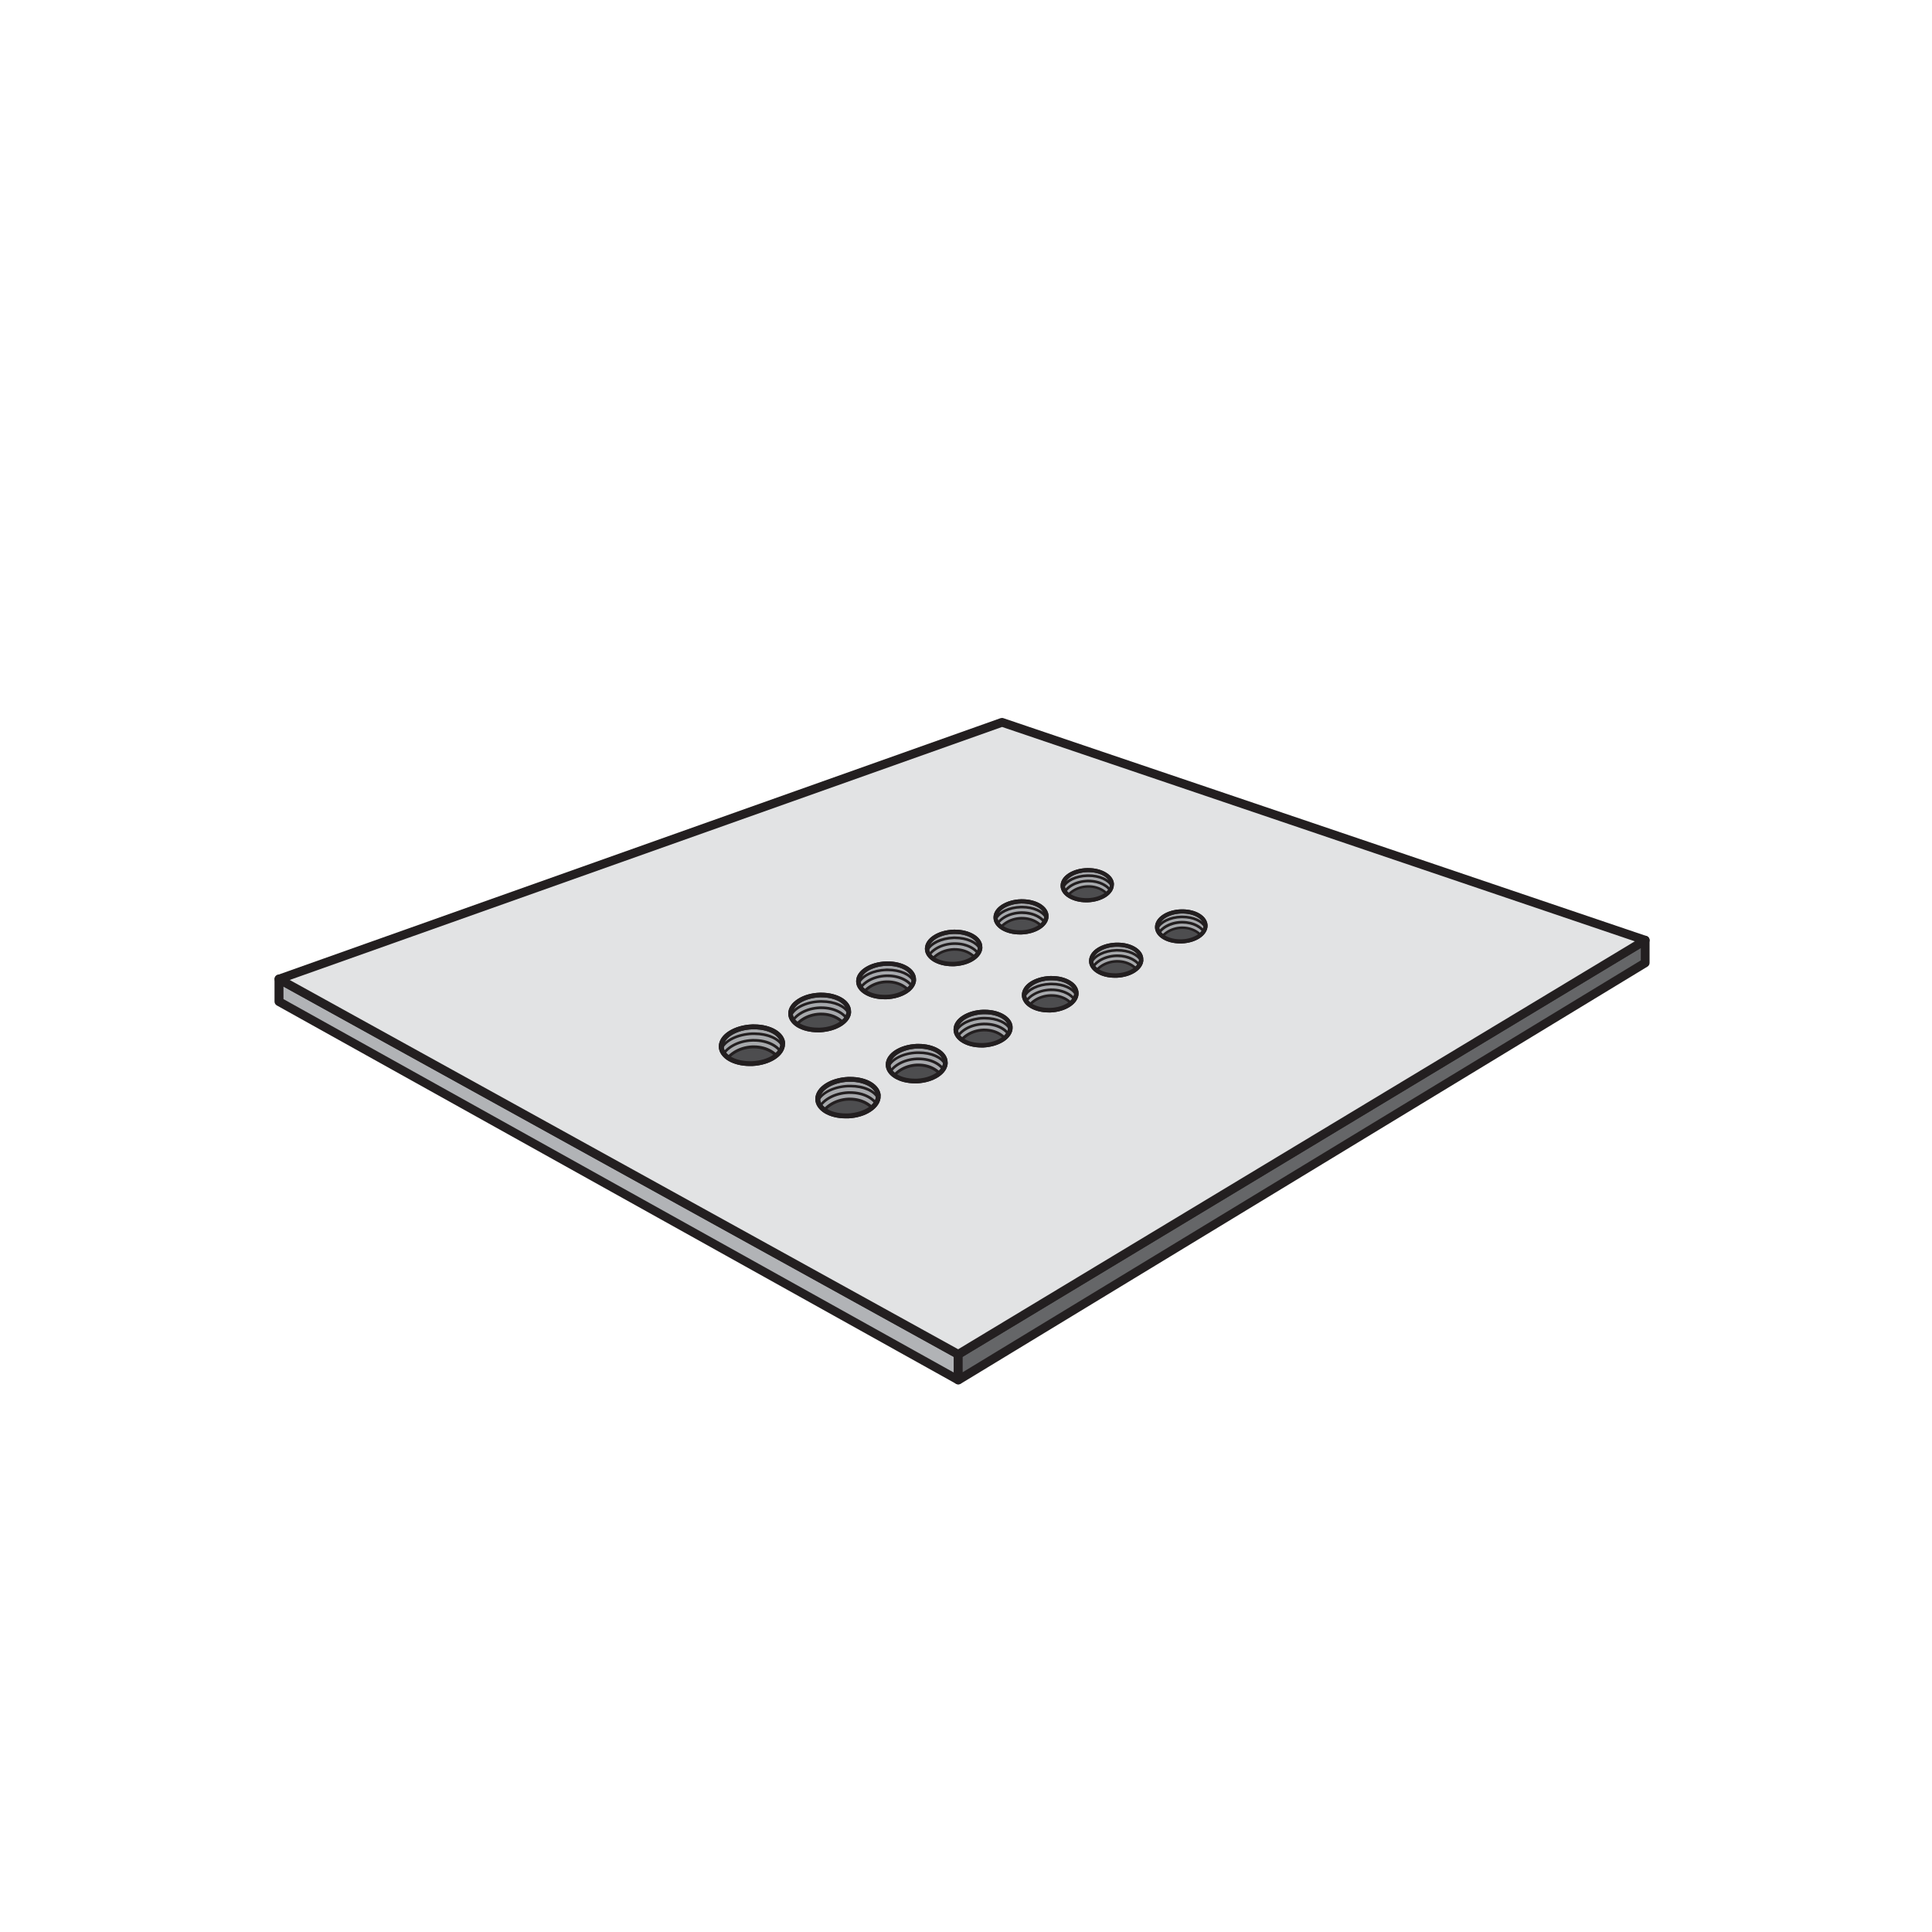 <svg viewBox="0 0 220 220" xmlns:xlink="http://www.w3.org/1999/xlink" xmlns="http://www.w3.org/2000/svg" data-name="Calque 2" id="Calque_2">
  <defs>
    <clipPath id="clippath">
      <path style="fill: none; stroke-width: 0px;" d="m89.13,118.89c0,1.14-1.55,2.14-3.47,2.23-1.94.09-3.53-.78-3.53-1.95,0-1.16,1.59-2.16,3.53-2.23,1.92-.07,3.47.81,3.47,1.95"></path>
    </clipPath>
    <clipPath id="clippath-1">
      <path style="fill: none; stroke-width: 0px;" d="m100.01,124.83c0,1.14-1.52,2.14-3.41,2.23-1.92.1-3.48-.77-3.48-1.92,0-1.16,1.56-2.16,3.47-2.23,1.9-.08,3.42.79,3.43,1.92"></path>
    </clipPath>
    <clipPath id="clippath-2">
      <path style="fill: none; stroke-width: 0px;" d="m96.65,115.18c0,1.09-1.46,2.03-3.28,2.11-1.84.08-3.35-.76-3.35-1.86,0-1.11,1.5-2.05,3.34-2.11,1.82-.06,3.29.78,3.29,1.86"></path>
    </clipPath>
    <clipPath id="clippath-3">
      <path style="fill: none; stroke-width: 0px;" d="m107.65,120.98c0,1.08-1.43,2.03-3.23,2.11-1.81.09-3.3-.74-3.3-1.84s1.47-2.05,3.28-2.11c1.79-.07,3.24.76,3.25,1.84"></path>
    </clipPath>
    <clipPath id="clippath-4">
      <path style="fill: none; stroke-width: 0px;" d="m104.06,111.53c0,1.04-1.39,1.94-3.12,2.01-1.75.07-3.19-.73-3.19-1.79,0-1.06,1.42-1.96,3.17-2.01,1.73-.05,3.13.75,3.14,1.79"></path>
    </clipPath>
    <clipPath id="clippath-5">
      <path style="fill: none; stroke-width: 0px;" d="m115.05,117.01c0,1.04-1.36,1.94-3.07,2.01-1.73.08-3.14-.72-3.15-1.77,0-1.05,1.4-1.95,3.12-2.01,1.71-.06,3.09.73,3.1,1.77"></path>
    </clipPath>
    <clipPath id="clippath-6">
      <path style="fill: none; stroke-width: 0px;" d="m111.61,107.85c0,1-1.32,1.87-2.99,1.93-1.68.06-3.06-.71-3.06-1.73,0-1.02,1.36-1.88,3.04-1.93,1.66-.05,3.01.73,3.01,1.73"></path>
    </clipPath>
    <clipPath id="clippath-7">
      <path style="fill: none; stroke-width: 0px;" d="m122.57,113.09c.01,1-1.3,1.86-2.94,1.93-1.65.07-3.01-.7-3.02-1.71,0-1.01,1.33-1.88,2.98-1.93,1.64-.05,2.96.72,2.97,1.71"></path>
    </clipPath>
    <clipPath id="clippath-8">
      <path style="fill: none; stroke-width: 0px;" d="m119.15,104.32c.01.97-1.26,1.79-2.86,1.85-1.61.06-2.93-.7-2.94-1.68,0-.98,1.3-1.81,2.91-1.85,1.59-.04,2.88.71,2.89,1.68"></path>
    </clipPath>
    <clipPath id="clippath-9">
      <path style="fill: none; stroke-width: 0px;" d="m129.95,109.22c.01.96-1.24,1.79-2.81,1.85-1.58.06-2.89-.68-2.9-1.66-.01-.98,1.27-1.8,2.85-1.85,1.57-.04,2.84.7,2.85,1.66"></path>
    </clipPath>
    <clipPath id="clippath-10">
      <path style="fill: none; stroke-width: 0px;" d="m126.63,100.72c.01.94-1.22,1.74-2.76,1.79-1.55.05-2.83-.69-2.84-1.64-.01-.95,1.25-1.75,2.8-1.79,1.54-.03,2.79.7,2.8,1.64"></path>
    </clipPath>
    <clipPath id="clippath-11">
      <path style="fill: none; stroke-width: 0px;" d="m137.27,105.4c.01.93-1.19,1.73-2.71,1.79-1.53.05-2.79-.67-2.81-1.62-.01-.95,1.23-1.75,2.76-1.79,1.52-.04,2.75.69,2.76,1.62"></path>
    </clipPath>
  </defs>
  <polygon style="fill: #b1b3b6; stroke-width: 0px;" points="109.12 157.15 31.78 114.07 31.78 111.49 109.12 154.22 109.12 157.15"></polygon>
  <path style="fill: #231f20; stroke-width: 0px;" d="m109.12,157.15l.24-.44-77.08-42.94v-1.43s76.33,42.17,76.33,42.17v2.63s.5,0,.5,0l.24-.44-.24.44h.5v-2.93c0-.18-.1-.35-.26-.44l-77.34-42.73c-.16-.09-.35-.08-.5,0-.15.09-.25.26-.25.43v2.58c0,.18.1.35.26.44l77.34,43.08c.16.09.35.08.5,0,.15-.09.25-.26.25-.43h-.5Z"></path>
  <polygon style="fill: #656668; stroke-width: 0px;" points="109.12 157.15 187.34 109.64 187.34 107.06 109.12 154.22 109.12 157.15"></polygon>
  <path style="fill: #231f20; stroke-width: 0px;" d="m109.12,157.15l.26.43,78.22-47.51c.15-.09.24-.25.24-.43v-2.58c0-.18-.1-.35-.26-.44s-.35-.09-.51,0l-78.22,47.16c-.15.09-.24.25-.24.43v2.93c0,.18.1.35.26.44.16.09.35.09.51,0l-.26-.43h.5v-2.65l77.22-46.55v1.41l-77.98,47.36.26.43h.5-.5Z"></path>
  <polygon style="fill: #e2e3e4; stroke-width: 0px;" points="109.12 154.22 31.78 111.49 114.11 82.25 187.34 107.06 109.12 154.22"></polygon>
  <path style="fill: #231f20; stroke-width: 0px;" d="m109.12,154.22l.24-.44-76.37-42.19,81.12-28.81,72.05,24.41-77.3,46.6.26.43.24-.44-.24.44.26.43,78.22-47.16c.17-.1.26-.29.24-.48-.02-.19-.15-.36-.34-.42l-73.24-24.81c-.11-.04-.22-.03-.33,0l-82.33,29.24c-.18.07-.31.23-.33.43-.02.2.08.38.26.48l77.34,42.73c.16.09.35.08.5,0l-.26-.43Z"></path>
  <path style="fill: #a7a9ac; stroke-width: 0px;" d="m89.13,118.89c0,1.14-1.55,2.14-3.47,2.23-1.94.09-3.53-.79-3.53-1.95,0-1.16,1.59-2.16,3.53-2.23,1.92-.07,3.47.81,3.47,1.95Z"></path>
  <path style="fill: #231f20; stroke-width: 0px;" d="m89.13,118.89h-.27c0,.44-.31.9-.89,1.28-.58.37-1.4.63-2.32.67h-.25c-.87,0-1.64-.2-2.17-.52-.54-.32-.82-.73-.82-1.16,0-.45.31-.92.91-1.29.59-.37,1.43-.63,2.36-.66h.2c.87,0,1.64.2,2.18.52.54.32.81.73.81,1.15h.27s.27,0,.27,0c0-.68-.44-1.25-1.08-1.63-.64-.38-1.5-.6-2.46-.6h-.22c-1.02.04-1.94.32-2.63.75-.69.43-1.16,1.04-1.17,1.76,0,.68.45,1.25,1.08,1.63.64.38,1.5.6,2.45.6.09,0,.19,0,.28,0,1.01-.05,1.92-.33,2.59-.76.67-.43,1.14-1.04,1.14-1.74h-.27Z"></path>
  <g style="clip-path: url(#clippath);">
    <path style="fill: #231f20; stroke-width: 0px;" d="m82.32,120.44c.39-.97,1.74-1.77,3.34-1.82h.2c1.5,0,2.72.66,3.08,1.53l.2.08.08-.2c-.44-1.04-1.77-1.72-3.35-1.72h-.21c-1.69.07-3.14.89-3.61,2.01l.08.2.2-.08Z"></path>
    <path style="fill: #4d4d4f; stroke-width: 0px;" d="m82.36,121.3c.41-1.15,1.74-2.03,3.3-2.09,1.55-.06,2.85.7,3.25,1.8"></path>
    <path style="fill: #231f20; stroke-width: 0px;" d="m82.52,121.36c.38-1.07,1.64-1.92,3.15-1.98h.17c1.42,0,2.57.72,2.92,1.69l.22.1.1-.22c-.42-1.14-1.7-1.91-3.23-1.91h-.18c-1.62.07-3.01.98-3.45,2.21l.1.21.21-.1Z"></path>
    <path style="fill: #231f20; stroke-width: 0px;" d="m82.32,119.42c.38-.81,1.74-1.5,3.35-1.56h.22c1.5,0,2.71.56,3.05,1.28l.2.07.07-.2c-.45-.89-1.76-1.45-3.32-1.45h-.23c-1.68.07-3.12.76-3.6,1.73l.07.2.2-.07Z"></path>
  </g>
  <path style="fill: #231f20; stroke-width: 0px;" d="m89.13,118.89h-.27c0,.44-.31.9-.89,1.28-.58.37-1.4.63-2.32.67h-.25c-.87,0-1.64-.2-2.17-.52-.54-.32-.82-.73-.82-1.16,0-.45.31-.92.91-1.29.59-.37,1.43-.63,2.36-.66h.2c.87,0,1.64.2,2.18.52.54.32.81.73.81,1.15h.27s.27,0,.27,0c0-.68-.44-1.25-1.08-1.63-.64-.38-1.5-.6-2.46-.6h-.22c-1.02.04-1.94.32-2.63.75-.69.43-1.16,1.04-1.17,1.76,0,.68.45,1.25,1.08,1.63.64.38,1.5.6,2.45.6.09,0,.19,0,.28,0,1.01-.05,1.92-.33,2.59-.76.67-.43,1.14-1.04,1.14-1.74h-.27Z"></path>
  <path style="fill: #a7a9ac; stroke-width: 0px;" d="m100.01,124.83c0,1.14-1.52,2.14-3.41,2.23-1.92.1-3.48-.77-3.49-1.92,0-1.16,1.56-2.16,3.47-2.23,1.9-.08,3.42.79,3.43,1.92Z"></path>
  <path style="fill: #231f20; stroke-width: 0px;" d="m100.01,124.83h-.27c0,.44-.3.91-.87,1.28-.57.37-1.38.63-2.28.68-.09,0-.18,0-.28,0-.85,0-1.6-.2-2.12-.51-.53-.32-.8-.72-.8-1.14h0c0-.45.31-.92.89-1.29.58-.37,1.4-.63,2.32-.67h.22c.85,0,1.6.2,2.13.51.53.32.8.72.8,1.14h.27s.27,0,.27,0c0-.67-.44-1.23-1.06-1.61-.63-.38-1.47-.59-2.41-.59h-.24c-1,.05-1.91.32-2.59.76-.67.43-1.14,1.04-1.15,1.75h0c0,.68.44,1.24,1.06,1.62.63.38,1.47.59,2.41.59.1,0,.2,0,.3,0,.99-.05,1.89-.33,2.55-.77.66-.43,1.12-1.04,1.12-1.73h0s-.27,0-.27,0Z"></path>
  <g style="clip-path: url(#clippath-1);">
    <path style="fill: #231f20; stroke-width: 0px;" d="m93.31,126.4c.38-.97,1.71-1.76,3.29-1.83h.22c1.47,0,2.65.65,3.01,1.51l.2.08.08-.2c-.44-1.02-1.74-1.7-3.29-1.7h-.23c-1.67.08-3.09.9-3.55,2.02l.08.2.2-.08Z"></path>
    <path style="fill: #4d4d4f; stroke-width: 0px;" d="m93.35,127.26c.4-1.14,1.7-2.03,3.24-2.1,1.53-.07,2.81.69,3.21,1.78"></path>
    <path style="fill: #231f20; stroke-width: 0px;" d="m93.51,127.31c.37-1.06,1.61-1.92,3.09-1.98h.18c1.39,0,2.51.71,2.86,1.67l.22.1.1-.22c-.41-1.13-1.68-1.89-3.17-1.89h-.2c-1.6.08-2.96.99-3.4,2.21l.1.21.21-.1Z"></path>
    <path style="fill: #231f20; stroke-width: 0px;" d="m93.3,125.38c.37-.81,1.7-1.5,3.29-1.56h.25c1.46,0,2.64.55,2.99,1.26l.2.07.07-.2c-.45-.88-1.72-1.43-3.25-1.43h-.26c-1.66.08-3.08.77-3.55,1.74l.07.2.2-.07Z"></path>
  </g>
  <path style="fill: #231f20; stroke-width: 0px;" d="m100.01,124.83h-.27c0,.44-.3.91-.87,1.28-.57.37-1.38.63-2.28.68-.09,0-.18,0-.28,0-.85,0-1.6-.2-2.12-.51-.53-.32-.8-.72-.8-1.14h0c0-.45.31-.92.89-1.29.58-.37,1.4-.63,2.32-.67h.22c.85,0,1.6.2,2.13.51.53.32.8.72.8,1.14h.27s.27,0,.27,0c0-.67-.44-1.23-1.06-1.61-.63-.38-1.47-.59-2.41-.59h-.24c-1,.05-1.91.32-2.59.76-.67.43-1.14,1.04-1.15,1.75h0c0,.68.44,1.24,1.06,1.62.63.38,1.47.59,2.41.59.1,0,.2,0,.3,0,.99-.05,1.89-.33,2.55-.77.66-.43,1.12-1.04,1.12-1.73h0s-.27,0-.27,0Z"></path>
  <path style="fill: #a7a9ac; stroke-width: 0px;" d="m96.65,115.18c0,1.09-1.46,2.03-3.28,2.11-1.84.08-3.35-.76-3.35-1.86,0-1.11,1.5-2.05,3.34-2.11,1.82-.06,3.29.78,3.29,1.86Z"></path>
  <path style="fill: #231f20; stroke-width: 0px;" d="m96.65,115.18h-.26c0,.42-.29.86-.84,1.21-.54.35-1.32.6-2.19.63h-.23c-.82,0-1.56-.19-2.07-.5-.51-.31-.78-.7-.78-1.11,0-.43.3-.87.86-1.22.56-.35,1.35-.59,2.23-.62h.17c.83,0,1.56.19,2.07.5.51.31.78.7.78,1.1h.26s.26,0,.26,0c0-.65-.43-1.19-1.03-1.55-.61-.36-1.43-.58-2.34-.58h-.19c-.96.03-1.84.29-2.49.71-.65.41-1.1.99-1.1,1.67,0,.65.43,1.2,1.03,1.56.61.36,1.43.57,2.34.57h.25c.95-.05,1.81-.31,2.46-.72.64-.41,1.08-.98,1.08-1.65h0s-.26,0-.26,0Z"></path>
  <g style="clip-path: url(#clippath-2);">
    <path style="fill: #231f20; stroke-width: 0px;" d="m90.22,116.63c.37-.92,1.64-1.67,3.15-1.72h.17c1.43,0,2.58.63,2.92,1.46l.2.08.08-.2c-.42-.99-1.69-1.65-3.2-1.65h-.18c-1.6.06-2.97.84-3.42,1.91l.08.2.2-.08Z"></path>
    <path style="fill: #4d4d4f; stroke-width: 0px;" d="m90.25,117.45c.39-1.09,1.64-1.92,3.12-1.98,1.47-.05,2.7.68,3.08,1.72"></path>
    <path style="fill: #231f20; stroke-width: 0px;" d="m90.4,117.51c.35-1.01,1.55-1.82,2.97-1.87h.15c1.35,0,2.44.69,2.77,1.61l.21.1.1-.21c-.4-1.09-1.62-1.83-3.08-1.83h-.16c-1.53.06-2.85.92-3.26,2.09l.1.21.21-.1Z"></path>
    <path style="fill: #231f20; stroke-width: 0px;" d="m90.21,115.66c.36-.76,1.63-1.42,3.16-1.47h.2c1.42,0,2.58.54,2.9,1.22l.2.07.07-.2c-.43-.85-1.68-1.39-3.17-1.39h-.21c-1.59.06-2.96.71-3.42,1.64l.07.2.2-.07Z"></path>
  </g>
  <path style="fill: #231f20; stroke-width: 0px;" d="m96.65,115.18h-.26c0,.42-.29.86-.84,1.21-.54.35-1.32.6-2.19.63h-.23c-.82,0-1.56-.19-2.07-.5-.51-.31-.78-.7-.78-1.11,0-.43.3-.87.86-1.22.56-.35,1.35-.59,2.23-.62h.17c.83,0,1.56.19,2.07.5.51.31.78.7.78,1.1h.26s.26,0,.26,0c0-.65-.43-1.19-1.03-1.55-.61-.36-1.43-.58-2.34-.58h-.19c-.96.03-1.84.29-2.49.71-.65.41-1.1.99-1.1,1.67,0,.65.43,1.2,1.03,1.56.61.36,1.43.57,2.34.57h.25c.95-.05,1.81-.31,2.46-.72.64-.41,1.08-.98,1.08-1.65h0s-.26,0-.26,0Z"></path>
  <path style="fill: #a7a9ac; stroke-width: 0px;" d="m107.65,120.98c0,1.08-1.43,2.03-3.23,2.11-1.81.09-3.3-.74-3.3-1.84,0-1.1,1.47-2.05,3.28-2.11,1.79-.07,3.24.76,3.25,1.84Z"></path>
  <path style="fill: #231f20; stroke-width: 0px;" d="m107.65,120.98h-.26s0,0,0,0c0,.42-.28.85-.82,1.21-.53.35-1.3.6-2.15.64h-.24c-.81,0-1.52-.19-2.02-.49-.5-.3-.76-.69-.76-1.09h0c0-.43.29-.87.84-1.22.55-.35,1.32-.59,2.18-.63h.19c.81,0,1.53.19,2.02.49.5.3.76.69.76,1.09h.26s.26,0,.26,0c0-.64-.42-1.18-1.02-1.54-.6-.36-1.4-.57-2.29-.57h-.21c-.95.04-1.81.3-2.45.71-.64.41-1.08.99-1.08,1.66h0c0,.65.42,1.19,1.02,1.55.6.36,1.4.57,2.29.57.09,0,.18,0,.27,0,.94-.04,1.79-.31,2.42-.72.63-.41,1.06-.98,1.06-1.65h0s-.26,0-.26,0Z"></path>
  <g style="clip-path: url(#clippath-3);">
    <path style="fill: #231f20; stroke-width: 0px;" d="m101.32,122.45c.36-.91,1.61-1.67,3.1-1.72h.19c1.39,0,2.52.62,2.86,1.44l.2.08.08-.2c-.42-.98-1.66-1.63-3.14-1.63h-.2c-1.58.07-2.93.85-3.36,1.92l.08.2.2-.08Z"></path>
    <path style="fill: #4d4d4f; stroke-width: 0px;" d="m101.35,123.27c.38-1.09,1.61-1.92,3.07-1.98,1.45-.06,2.66.66,3.04,1.7"></path>
    <path style="fill: #231f20; stroke-width: 0px;" d="m101.5,123.32c.34-1.01,1.52-1.82,2.92-1.88h.16c1.32,0,2.39.68,2.72,1.59l.21.1.1-.21c-.4-1.08-1.6-1.81-3.02-1.81h-.18c-1.51.07-2.8.93-3.21,2.1l.1.2.2-.1Z"></path>
    <path style="fill: #231f20; stroke-width: 0px;" d="m101.31,121.49c.35-.76,1.6-1.42,3.1-1.47h.22c1.39,0,2.51.53,2.84,1.2l.2.07.07-.2c-.43-.84-1.65-1.37-3.11-1.37h-.23c-1.57.07-2.91.72-3.36,1.65l.07.2.2-.07Z"></path>
  </g>
  <path style="fill: #231f20; stroke-width: 0px;" d="m107.65,120.98h-.26s0,0,0,0c0,.42-.28.85-.82,1.21-.53.35-1.3.6-2.15.64h-.24c-.81,0-1.52-.19-2.02-.49-.5-.3-.76-.69-.76-1.09h0c0-.43.29-.87.84-1.22.55-.35,1.32-.59,2.18-.63h.19c.81,0,1.53.19,2.02.49.5.3.76.69.76,1.09h.26s.26,0,.26,0c0-.64-.42-1.18-1.02-1.54-.6-.36-1.4-.57-2.29-.57h-.21c-.95.04-1.81.3-2.45.71-.64.41-1.08.99-1.08,1.66h0c0,.65.42,1.19,1.02,1.55.6.36,1.4.57,2.29.57.09,0,.18,0,.27,0,.94-.04,1.79-.31,2.42-.72.63-.41,1.06-.98,1.06-1.65h0s-.26,0-.26,0Z"></path>
  <path style="fill: #a7a9ac; stroke-width: 0px;" d="m104.06,111.53c0,1.04-1.39,1.94-3.12,2.01-1.75.07-3.19-.73-3.19-1.79,0-1.06,1.42-1.96,3.17-2.01,1.73-.05,3.13.75,3.14,1.79Z"></path>
  <path style="fill: #231f20; stroke-width: 0px;" d="m104.06,111.53h-.25s0,0,0,0c0,.4-.27.82-.79,1.15-.52.33-1.26.57-2.08.6h-.2c-.79,0-1.49-.18-1.98-.48-.49-.3-.75-.67-.75-1.06h0c0-.41.28-.83.81-1.17.53-.33,1.28-.56,2.11-.59h.15c.79,0,1.49.19,1.98.48.49.3.75.67.75,1.06h.25s.25,0,.25,0c0-.62-.41-1.14-.99-1.49-.59-.35-1.37-.55-2.24-.55h-.17c-.92.03-1.75.28-2.37.67-.62.39-1.05.94-1.05,1.59h0c0,.63.41,1.15,1,1.5.59.35,1.37.55,2.24.55h.22c.91-.04,1.73-.29,2.34-.68.61-.39,1.03-.94,1.03-1.58h0s-.25,0-.25,0Z"></path>
  <g style="clip-path: url(#clippath-4);">
    <path style="fill: #231f20; stroke-width: 0px;" d="m97.94,112.9c.35-.87,1.55-1.59,2.99-1.63h.15c1.36,0,2.47.61,2.8,1.4l.2.08.08-.2c-.41-.96-1.63-1.59-3.07-1.59h-.16c-1.53.06-2.84.79-3.26,1.82l.08.2.2-.08Z"></path>
    <path style="fill: #4d4d4f; stroke-width: 0px;" d="m97.96,113.69c.36-1.04,1.56-1.84,2.97-1.89,1.4-.05,2.57.65,2.94,1.65"></path>
    <path style="fill: #231f20; stroke-width: 0px;" d="m98.11,113.74c.33-.97,1.47-1.74,2.82-1.78h.13c1.29,0,2.34.66,2.66,1.55l.2.09.09-.2c-.38-1.05-1.56-1.76-2.95-1.76h-.14c-1.46.05-2.71.87-3.11,1.99l.1.2.2-.1Z"></path>
    <path style="fill: #231f20; stroke-width: 0px;" d="m97.93,111.98c.34-.73,1.55-1.35,3-1.39h.17c1.36,0,2.46.52,2.78,1.18l.2.07.07-.2c-.42-.82-1.62-1.34-3.05-1.35h-.18c-1.52.06-2.82.67-3.26,1.56l.07.2.2-.07Z"></path>
  </g>
  <path style="fill: #231f20; stroke-width: 0px;" d="m104.06,111.53h-.25s0,0,0,0c0,.4-.27.82-.79,1.15-.52.33-1.26.57-2.08.6h-.2c-.79,0-1.49-.18-1.98-.48-.49-.3-.75-.67-.75-1.06h0c0-.41.28-.83.81-1.17.53-.33,1.28-.56,2.11-.59h.15c.79,0,1.49.19,1.98.48.49.3.75.67.75,1.06h.25s.25,0,.25,0c0-.62-.41-1.14-.99-1.49-.59-.35-1.37-.55-2.24-.55h-.17c-.92.03-1.75.28-2.37.67-.62.39-1.05.94-1.05,1.59h0c0,.63.41,1.15,1,1.5.59.35,1.37.55,2.24.55h.22c.91-.04,1.73-.29,2.34-.68.61-.39,1.03-.94,1.03-1.58h0s-.25,0-.25,0Z"></path>
  <path style="fill: #a7a9ac; stroke-width: 0px;" d="m115.05,117.01c0,1.04-1.36,1.94-3.07,2.01-1.73.08-3.14-.72-3.15-1.77,0-1.05,1.4-1.95,3.12-2.01,1.71-.06,3.09.73,3.1,1.77Z"></path>
  <path style="fill: #231f20; stroke-width: 0px;" d="m115.05,117.01h-.25s0,.01,0,.01c0,.4-.27.81-.78,1.15-.51.33-1.23.57-2.05.6h-.22c-.77,0-1.46-.18-1.93-.47-.48-.29-.73-.66-.73-1.05h0c0-.41.28-.83.8-1.17.52-.33,1.26-.56,2.08-.59h.17c.77,0,1.46.18,1.94.47.48.29.73.66.73,1.05h.25s.25,0,.25,0c0-.62-.4-1.13-.98-1.48-.58-.35-1.35-.55-2.2-.55h-.19c-.9.03-1.72.28-2.33.67-.61.39-1.03.94-1.03,1.59h0c0,.63.41,1.15.98,1.49.58.35,1.35.55,2.2.55h.24c.89-.05,1.7-.3,2.3-.69.6-.39,1.01-.94,1.01-1.57h0s-.25-.01-.25-.01Z"></path>
  <g style="clip-path: url(#clippath-5);">
    <path style="fill: #231f20; stroke-width: 0px;" d="m109.03,118.4c.34-.87,1.52-1.59,2.94-1.64h.17c1.33,0,2.41.6,2.74,1.38l.2.08.08-.2c-.4-.95-1.6-1.57-3.01-1.57h-.18c-1.51.06-2.79.8-3.21,1.83l.08.19.19-.08Z"></path>
    <path style="fill: #4d4d4f; stroke-width: 0px;" d="m109.05,119.18c.36-1.04,1.53-1.83,2.91-1.89,1.38-.05,2.54.64,2.9,1.63"></path>
    <path style="fill: #231f20; stroke-width: 0px;" d="m109.2,119.23c.33-.96,1.44-1.73,2.77-1.78h.14c1.26,0,2.29.65,2.6,1.53l.2.09.09-.2c-.38-1.03-1.53-1.74-2.89-1.74h-.16c-1.44.06-2.67.88-3.06,2l.1.2.2-.1Z"></path>
    <path style="fill: #231f20; stroke-width: 0px;" d="m109.02,117.48c.33-.72,1.52-1.35,2.94-1.39h.19c1.33,0,2.41.51,2.72,1.16l.2.07.07-.2c-.41-.81-1.59-1.32-2.99-1.33h-.2c-1.5.06-2.78.68-3.2,1.57l.07.2.2-.07Z"></path>
  </g>
  <path style="fill: #231f20; stroke-width: 0px;" d="m115.05,117.01h-.25s0,.01,0,.01c0,.4-.27.81-.78,1.15-.51.33-1.23.57-2.05.6h-.22c-.77,0-1.46-.18-1.93-.47-.48-.29-.73-.66-.73-1.05h0c0-.41.28-.83.8-1.17.52-.33,1.26-.56,2.08-.59h.17c.77,0,1.46.18,1.94.47.48.29.73.66.73,1.05h.25s.25,0,.25,0c0-.62-.4-1.13-.98-1.48-.58-.35-1.35-.55-2.2-.55h-.19c-.9.03-1.72.28-2.33.67-.61.39-1.03.94-1.03,1.59h0c0,.63.41,1.15.98,1.49.58.35,1.35.55,2.2.55h.24c.89-.05,1.7-.3,2.3-.69.6-.39,1.01-.94,1.01-1.57h0s-.25-.01-.25-.01Z"></path>
  <path style="fill: #a7a9ac; stroke-width: 0px;" d="m111.61,107.85c0,1-1.32,1.87-2.99,1.93-1.68.06-3.06-.71-3.06-1.73,0-1.02,1.36-1.88,3.04-1.93,1.66-.04,3.01.73,3.01,1.73Z"></path>
  <path style="fill: #231f20; stroke-width: 0px;" d="m111.61,107.85h-.25s0,0,0,0c0,.38-.26.78-.76,1.1-.49.32-1.2.54-1.99.57h-.18c-.76,0-1.44-.18-1.91-.46-.47-.29-.72-.65-.72-1.03h0c0-.4.27-.8.78-1.12.5-.32,1.22-.54,2.02-.56h.13c.76,0,1.44.18,1.91.47.47.29.72.65.72,1.02h.25s.25,0,.25,0c0-.6-.4-1.11-.96-1.44-.57-.34-1.32-.54-2.16-.54h-.14c-.88.03-1.68.26-2.27.64-.59.37-1,.91-1.01,1.53h0c0,.61.4,1.12.96,1.46.57.34,1.32.54,2.16.54h.2c.87-.04,1.66-.27,2.24-.65.58-.37.98-.9.99-1.52h0s-.25,0-.25,0Z"></path>
  <g style="clip-path: url(#clippath-6);">
    <path style="fill: #231f20; stroke-width: 0px;" d="m105.75,109.16c.33-.83,1.48-1.52,2.86-1.56h.13c1.31,0,2.37.59,2.69,1.36l.2.08.08-.2c-.4-.93-1.58-1.54-2.97-1.54h-.14c-1.47.05-2.72.76-3.13,1.75l.08.2.2-.08Z"></path>
    <path style="fill: #4d4d4f; stroke-width: 0px;" d="m105.77,109.92c.35-1,1.49-1.76,2.84-1.81,1.34-.04,2.47.64,2.82,1.6"></path>
    <path style="fill: #231f20; stroke-width: 0px;" d="m105.91,109.97c.32-.93,1.4-1.67,2.7-1.71h.11c1.24,0,2.25.64,2.56,1.5l.19.09.09-.19c-.37-1.01-1.5-1.7-2.84-1.7h-.12c-1.4.05-2.6.83-2.98,1.91l.09.19.19-.09Z"></path>
    <path style="fill: #231f20; stroke-width: 0px;" d="m105.74,108.27c.32-.69,1.48-1.29,2.86-1.33h.15c1.31,0,2.37.51,2.68,1.14l.2.07.07-.2c-.41-.8-1.57-1.3-2.95-1.31h-.16c-1.46.05-2.71.64-3.12,1.5l.07.2.2-.07Z"></path>
  </g>
  <path style="fill: #231f20; stroke-width: 0px;" d="m111.61,107.85h-.25s0,0,0,0c0,.38-.26.78-.76,1.1-.49.32-1.2.54-1.99.57h-.18c-.76,0-1.44-.18-1.91-.46-.47-.29-.72-.65-.72-1.03h0c0-.4.27-.8.78-1.12.5-.32,1.22-.54,2.02-.56h.13c.76,0,1.44.18,1.91.47.47.29.72.65.72,1.02h.25s.25,0,.25,0c0-.6-.4-1.11-.96-1.44-.57-.34-1.32-.54-2.16-.54h-.14c-.88.03-1.68.26-2.27.64-.59.37-1,.91-1.01,1.53h0c0,.61.4,1.12.96,1.46.57.34,1.32.54,2.16.54h.2c.87-.04,1.66-.27,2.24-.65.58-.37.98-.9.99-1.52h0s-.25,0-.25,0Z"></path>
  <path style="fill: #a7a9ac; stroke-width: 0px;" d="m122.57,113.09c.01,1-1.3,1.86-2.94,1.93-1.65.07-3.01-.7-3.02-1.71,0-1.01,1.33-1.88,2.98-1.93,1.64-.05,2.96.72,2.97,1.71Z"></path>
  <path style="fill: #231f20; stroke-width: 0px;" d="m122.57,113.09h-.25s0,.01,0,.01c0,.38-.26.78-.74,1.1-.48.32-1.18.54-1.96.57h-.19c-.74,0-1.4-.18-1.86-.45-.46-.28-.71-.64-.71-1.01h0c0-.4.26-.8.76-1.12.49-.32,1.2-.54,1.98-.56h.15c.74,0,1.41.18,1.86.46.46.28.7.64.71,1.01h.25s.25,0,.25,0c0-.6-.39-1.1-.95-1.43-.56-.34-1.3-.53-2.12-.53h-.16c-.86.03-1.65.27-2.24.64-.58.37-.99.91-.99,1.53h0c0,.61.39,1.11.95,1.45.56.34,1.3.53,2.12.53h.21c.86-.04,1.63-.28,2.21-.66.57-.37.97-.9.97-1.51v-.02s-.25,0-.25,0Z"></path>
  <g style="clip-path: url(#clippath-7);">
    <path style="fill: #231f20; stroke-width: 0px;" d="m116.8,114.42c.32-.83,1.45-1.52,2.81-1.56h.15c1.28,0,2.32.58,2.63,1.34l.2.08.08-.2c-.39-.92-1.55-1.52-2.91-1.52h-.16c-1.44.06-2.68.77-3.07,1.76l.08.19.19-.08Z"></path>
    <path style="fill: #4d4d4f; stroke-width: 0px;" d="m116.82,115.17c.34-1,1.46-1.76,2.79-1.81,1.32-.05,2.43.62,2.78,1.58"></path>
    <path style="fill: #231f20; stroke-width: 0px;" d="m116.97,115.22c.31-.93,1.37-1.66,2.65-1.71h.13c1.21,0,2.2.63,2.51,1.48l.19.09.09-.19c-.37-1-1.48-1.68-2.79-1.68h-.14c-1.38.05-2.56.84-2.93,1.92l.09.19.19-.09Z"></path>
    <path style="fill: #231f20; stroke-width: 0px;" d="m116.79,113.53c.31-.69,1.45-1.29,2.81-1.33h.17c1.28,0,2.32.5,2.62,1.12l.2.07.07-.2c-.4-.79-1.54-1.29-2.89-1.29h-.18c-1.44.06-2.67.65-3.07,1.51l.07.2.2-.07Z"></path>
  </g>
  <path style="fill: #231f20; stroke-width: 0px;" d="m122.57,113.09h-.25s0,.01,0,.01c0,.38-.26.78-.74,1.1-.48.32-1.18.54-1.96.57h-.19c-.74,0-1.4-.18-1.86-.45-.46-.28-.71-.64-.71-1.01h0c0-.4.26-.8.76-1.12.49-.32,1.2-.54,1.98-.56h.15c.74,0,1.41.18,1.86.46.46.28.7.64.71,1.01h.25s.25,0,.25,0c0-.6-.39-1.1-.95-1.43-.56-.34-1.3-.53-2.12-.53h-.16c-.86.03-1.65.27-2.24.64-.58.37-.99.91-.99,1.53h0c0,.61.39,1.11.95,1.45.56.34,1.3.53,2.12.53h.21c.86-.04,1.63-.28,2.21-.66.57-.37.97-.9.97-1.51v-.02s-.25,0-.25,0Z"></path>
  <path style="fill: #a7a9ac; stroke-width: 0px;" d="m119.15,104.32c0,.97-1.26,1.79-2.86,1.85-1.61.05-2.93-.7-2.94-1.68,0-.98,1.3-1.81,2.91-1.85,1.59-.04,2.88.71,2.89,1.68Z"></path>
  <path style="fill: #231f20; stroke-width: 0px;" d="m119.15,104.32h-.24s0,.01,0,.01c0,.37-.25.75-.72,1.06-.47.3-1.15.52-1.9.54h-.16c-.73,0-1.38-.17-1.83-.45-.46-.28-.7-.63-.7-.99h0c0-.38.25-.77.74-1.08.48-.3,1.17-.51,1.93-.53h.11c.73,0,1.38.18,1.84.45.46.28.7.63.7.99h.24s.24,0,.24,0c0-.58-.39-1.07-.93-1.4-.55-.33-1.28-.52-2.08-.52h-.12c-.84.02-1.6.25-2.18.61-.57.36-.96.87-.96,1.47h0c0,.6.39,1.08.93,1.41.55.33,1.28.52,2.08.52h.17c.83-.03,1.59-.26,2.15-.62.56-.36.94-.87.94-1.46h0s-.24-.01-.24-.01Z"></path>
  <g style="clip-path: url(#clippath-8);">
    <path style="fill: #231f20; stroke-width: 0px;" d="m113.54,105.57c.31-.8,1.41-1.46,2.73-1.49h.12c1.26,0,2.28.57,2.59,1.31l.2.08.08-.2c-.38-.9-1.52-1.49-2.86-1.5h-.12c-1.41.04-2.61.72-3,1.68l.08.19.19-.08Z"></path>
    <path style="fill: #4d4d4f; stroke-width: 0px;" d="m113.56,106.29c.33-.96,1.42-1.69,2.71-1.73,1.28-.04,2.37.62,2.71,1.55"></path>
    <path style="fill: #231f20; stroke-width: 0px;" d="m113.7,106.34c.3-.89,1.34-1.6,2.58-1.63h.1c1.19,0,2.16.62,2.46,1.45l.19.09.09-.19c-.36-.98-1.45-1.65-2.74-1.65h-.11c-1.34.04-2.49.8-2.85,1.83l.09.19.19-.09Z"></path>
    <path style="fill: #231f20; stroke-width: 0px;" d="m113.53,104.71c.3-.66,1.41-1.24,2.73-1.27h.13c1.26,0,2.28.49,2.58,1.1l.2.07.07-.2c-.39-.78-1.52-1.26-2.84-1.27h-.14c-1.4.04-2.6.61-3,1.44l.07.2.2-.07Z"></path>
  </g>
  <path style="fill: #231f20; stroke-width: 0px;" d="m119.15,104.32h-.24s0,.01,0,.01c0,.37-.25.75-.72,1.06-.47.3-1.15.52-1.9.54h-.16c-.73,0-1.38-.17-1.83-.45-.46-.28-.7-.63-.7-.99h0c0-.38.25-.77.74-1.08.48-.3,1.17-.51,1.93-.53h.11c.73,0,1.38.18,1.84.45.46.28.7.63.7.99h.24s.24,0,.24,0c0-.58-.39-1.07-.93-1.4-.55-.33-1.28-.52-2.08-.52h-.12c-.84.02-1.6.25-2.18.61-.57.36-.96.87-.96,1.47h0c0,.6.39,1.08.93,1.41.55.33,1.28.52,2.08.52h.17c.83-.03,1.59-.26,2.15-.62.56-.36.94-.87.94-1.46h0s-.24-.01-.24-.01Z"></path>
  <path style="fill: #a7a9ac; stroke-width: 0px;" d="m129.95,109.22c.01.96-1.24,1.79-2.81,1.85-1.58.06-2.89-.68-2.9-1.66-.01-.98,1.27-1.8,2.85-1.85,1.57-.04,2.84.7,2.85,1.66Z"></path>
  <path style="fill: #231f20; stroke-width: 0px;" d="m129.95,109.22h-.24s0,.02,0,.02c0,.37-.24.75-.71,1.05-.46.3-1.13.51-1.87.54h-.17c-.71,0-1.35-.17-1.79-.44-.45-.27-.68-.62-.69-.98h0c0-.38.25-.77.73-1.07.47-.3,1.15-.51,1.9-.53h.13c.71,0,1.35.17,1.79.44.45.27.68.62.68.98h.24s.24,0,.24,0c0-.58-.38-1.06-.91-1.38-.54-.33-1.25-.51-2.04-.51h-.14c-.83.03-1.58.25-2.14.61-.56.36-.94.87-.95,1.47v.02c0,.58.38,1.06.92,1.39.54.33,1.25.51,2.04.51h.19c.82-.04,1.56-.26,2.11-.62.55-.36.93-.86.93-1.45v-.02s-.24,0-.24,0Z"></path>
  <g style="clip-path: url(#clippath-9);">
    <path style="fill: #231f20; stroke-width: 0px;" d="m124.44,110.48c.3-.8,1.38-1.45,2.68-1.49h.13c1.23,0,2.23.56,2.53,1.29l.2.08.08-.2c-.38-.89-1.5-1.48-2.81-1.48h-.14c-1.39.05-2.57.73-2.95,1.68l.09.19.19-.09Z"></path>
    <path style="fill: #4d4d4f; stroke-width: 0px;" d="m124.45,111.2c.32-.96,1.39-1.69,2.67-1.73,1.26-.04,2.33.61,2.67,1.53"></path>
    <path style="fill: #231f20; stroke-width: 0px;" d="m124.59,111.25c.29-.89,1.31-1.59,2.53-1.63h.11c1.16,0,2.12.61,2.42,1.43l.19.09.09-.19c-.36-.97-1.43-1.63-2.69-1.63h-.12c-1.32.05-2.45.8-2.8,1.84l.09.19.19-.09Z"></path>
    <path style="fill: #231f20; stroke-width: 0px;" d="m124.43,109.63c.29-.66,1.38-1.23,2.68-1.27h.15c1.23,0,2.23.48,2.52,1.08l.2.07.07-.2c-.39-.77-1.49-1.25-2.79-1.25h-.15c-1.38.05-2.56.62-2.95,1.44l.07.2.2-.07Z"></path>
  </g>
  <path style="fill: #231f20; stroke-width: 0px;" d="m129.95,109.22h-.24s0,.02,0,.02c0,.37-.24.75-.71,1.05-.46.3-1.13.51-1.87.54h-.17c-.71,0-1.35-.17-1.79-.44-.45-.27-.68-.62-.69-.98h0c0-.38.25-.77.73-1.07.47-.3,1.15-.51,1.9-.53h.13c.71,0,1.35.17,1.79.44.45.27.68.62.68.98h.24s.24,0,.24,0c0-.58-.38-1.06-.91-1.38-.54-.33-1.25-.51-2.04-.51h-.14c-.83.03-1.58.25-2.14.61-.56.36-.94.87-.95,1.47v.02c0,.58.38,1.06.92,1.39.54.33,1.25.51,2.04.51h.19c.82-.04,1.56-.26,2.11-.62.55-.36.93-.86.93-1.45v-.02s-.24,0-.24,0Z"></path>
  <path style="fill: #a7a9ac; stroke-width: 0px;" d="m126.63,100.72c.01.94-1.22,1.74-2.76,1.79-1.56.05-2.83-.68-2.85-1.64-.01-.95,1.25-1.75,2.8-1.79,1.54-.03,2.79.7,2.8,1.64Z"></path>
  <path style="fill: #231f20; stroke-width: 0px;" d="m126.63,100.72h-.23s0,.01,0,.01c0,.36-.24.73-.7,1.02-.45.29-1.11.5-1.84.52h-.14c-.71,0-1.34-.17-1.78-.44-.45-.27-.68-.61-.68-.97h0c0-.37.25-.74.71-1.04.46-.29,1.13-.49,1.86-.51h.1c.71,0,1.34.17,1.78.44.44.27.68.62.68.97h.23s.23,0,.23,0c0-.57-.38-1.04-.91-1.36-.53-.32-1.24-.51-2.03-.51h-.11c-.81.02-1.55.23-2.1.58-.55.35-.93.84-.93,1.43h0c0,.58.38,1.06.91,1.38.53.32,1.24.51,2.02.51h.15c.81-.03,1.53-.25,2.08-.6.54-.35.91-.84.91-1.42v-.02s-.23,0-.23,0Z"></path>
  <g style="clip-path: url(#clippath-10);">
    <path style="fill: #231f20; stroke-width: 0px;" d="m121.22,101.91c.3-.77,1.35-1.41,2.63-1.44h.1c1.22,0,2.22.56,2.51,1.28l.2.08.08-.2c-.38-.88-1.49-1.46-2.79-1.46h-.11c-1.36.04-2.53.69-2.9,1.63l.08.19.19-.08Z"></path>
    <path style="fill: #4d4d4f; stroke-width: 0px;" d="m121.23,102.62c.32-.94,1.37-1.64,2.62-1.68,1.24-.03,2.29.61,2.62,1.51"></path>
    <path style="fill: #231f20; stroke-width: 0px;" d="m121.37,102.66c.29-.86,1.29-1.55,2.49-1.58h.09c1.15,0,2.1.61,2.39,1.42l.18.09.09-.18c-.35-.95-1.41-1.61-2.66-1.61h-.1c-1.3.04-2.41.77-2.75,1.77l.09.18.18-.09Z"></path>
    <path style="fill: #231f20; stroke-width: 0px;" d="m121.21,101.08c.29-.64,1.35-1.19,2.63-1.22h.11c1.22,0,2.22.48,2.5,1.07l.2.07.07-.2c-.38-.76-1.48-1.24-2.77-1.24h-.12c-1.35.04-2.51.58-2.9,1.39l.07.2.2-.07Z"></path>
  </g>
  <path style="fill: #231f20; stroke-width: 0px;" d="m126.63,100.72h-.23s0,.01,0,.01c0,.36-.24.73-.7,1.02-.45.29-1.11.5-1.84.52h-.14c-.71,0-1.34-.17-1.78-.44-.45-.27-.68-.61-.68-.97h0c0-.37.25-.74.71-1.04.46-.29,1.13-.49,1.86-.51h.1c.71,0,1.34.17,1.78.44.44.27.68.62.68.97h.23s.23,0,.23,0c0-.57-.38-1.04-.91-1.36-.53-.32-1.24-.51-2.03-.51h-.11c-.81.02-1.55.23-2.1.58-.55.35-.93.84-.93,1.43h0c0,.58.38,1.06.91,1.38.53.32,1.24.51,2.02.51h.15c.81-.03,1.53-.25,2.08-.6.54-.35.91-.84.91-1.42v-.02s-.23,0-.23,0Z"></path>
  <path style="fill: #a7a9ac; stroke-width: 0px;" d="m137.27,105.4c.01.93-1.19,1.73-2.71,1.79-1.53.05-2.79-.67-2.81-1.62-.01-.95,1.23-1.75,2.76-1.79,1.52-.04,2.75.69,2.76,1.62Z"></path>
  <path style="fill: #231f20; stroke-width: 0px;" d="m137.27,105.4h-.23s0,.02,0,.02c0,.35-.23.72-.68,1.02-.45.29-1.09.5-1.8.52h-.15c-.69,0-1.31-.17-1.74-.43-.44-.27-.66-.61-.67-.96h0c0-.37.24-.74.7-1.04.45-.29,1.11-.49,1.83-.51h.11c.69,0,1.31.17,1.74.43.43.27.66.61.67.95h.23s.23,0,.23,0c-.01-.56-.37-1.03-.89-1.35-.52-.32-1.22-.5-1.99-.5h-.12c-.8.02-1.53.24-2.07.59-.54.35-.91.84-.92,1.42v.02c0,.56.37,1.04.89,1.35.52.32,1.22.5,1.99.5h.17c.79-.03,1.51-.25,2.04-.6.53-.35.89-.84.9-1.41v-.02s-.24,0-.24,0Z"></path>
  <g style="clip-path: url(#clippath-11);">
    <path style="fill: #231f20; stroke-width: 0px;" d="m131.95,106.61c.29-.77,1.33-1.4,2.58-1.44h.11c1.19,0,2.17.55,2.46,1.26l.2.08.08-.2c-.37-.87-1.46-1.44-2.74-1.45h-.12c-1.34.04-2.49.7-2.85,1.63l.09.19.19-.09Z"></path>
    <path style="fill: #4d4d4f; stroke-width: 0px;" d="m131.96,107.31c.31-.93,1.34-1.64,2.57-1.68,1.22-.04,2.26.6,2.59,1.49"></path>
    <path style="fill: #231f20; stroke-width: 0px;" d="m132.1,107.36c.28-.86,1.26-1.54,2.44-1.58h.1c1.13,0,2.06.6,2.35,1.4l.18.09.09-.18c-.35-.94-1.39-1.59-2.62-1.59h-.11c-1.28.04-2.37.77-2.71,1.78l.09.18.18-.09Z"></path>
    <path style="fill: #231f20; stroke-width: 0px;" d="m131.93,105.78c.28-.64,1.33-1.19,2.59-1.22h.13c1.19,0,2.17.47,2.45,1.06l.2.07.07-.2c-.38-.75-1.45-1.22-2.72-1.23h-.14c-1.33.04-2.47.59-2.85,1.4l.07.2.2-.07Z"></path>
  </g>
  <path style="fill: #231f20; stroke-width: 0px;" d="m137.27,105.4h-.23s0,.02,0,.02c0,.35-.23.72-.68,1.02-.45.29-1.09.5-1.8.52h-.15c-.69,0-1.31-.17-1.74-.43-.44-.27-.66-.61-.67-.96h0c0-.37.24-.74.7-1.04.45-.29,1.11-.49,1.83-.51h.11c.69,0,1.31.17,1.74.43.43.27.66.61.67.95h.23s.23,0,.23,0c-.01-.56-.37-1.03-.89-1.35-.52-.32-1.22-.5-1.99-.5h-.12c-.8.02-1.53.24-2.07.59-.54.35-.91.84-.92,1.42v.02c0,.56.37,1.04.89,1.35.52.32,1.22.5,1.99.5h.17c.79-.03,1.51-.25,2.04-.6.53-.35.89-.84.9-1.41v-.02s-.24,0-.24,0Z"></path>
</svg>